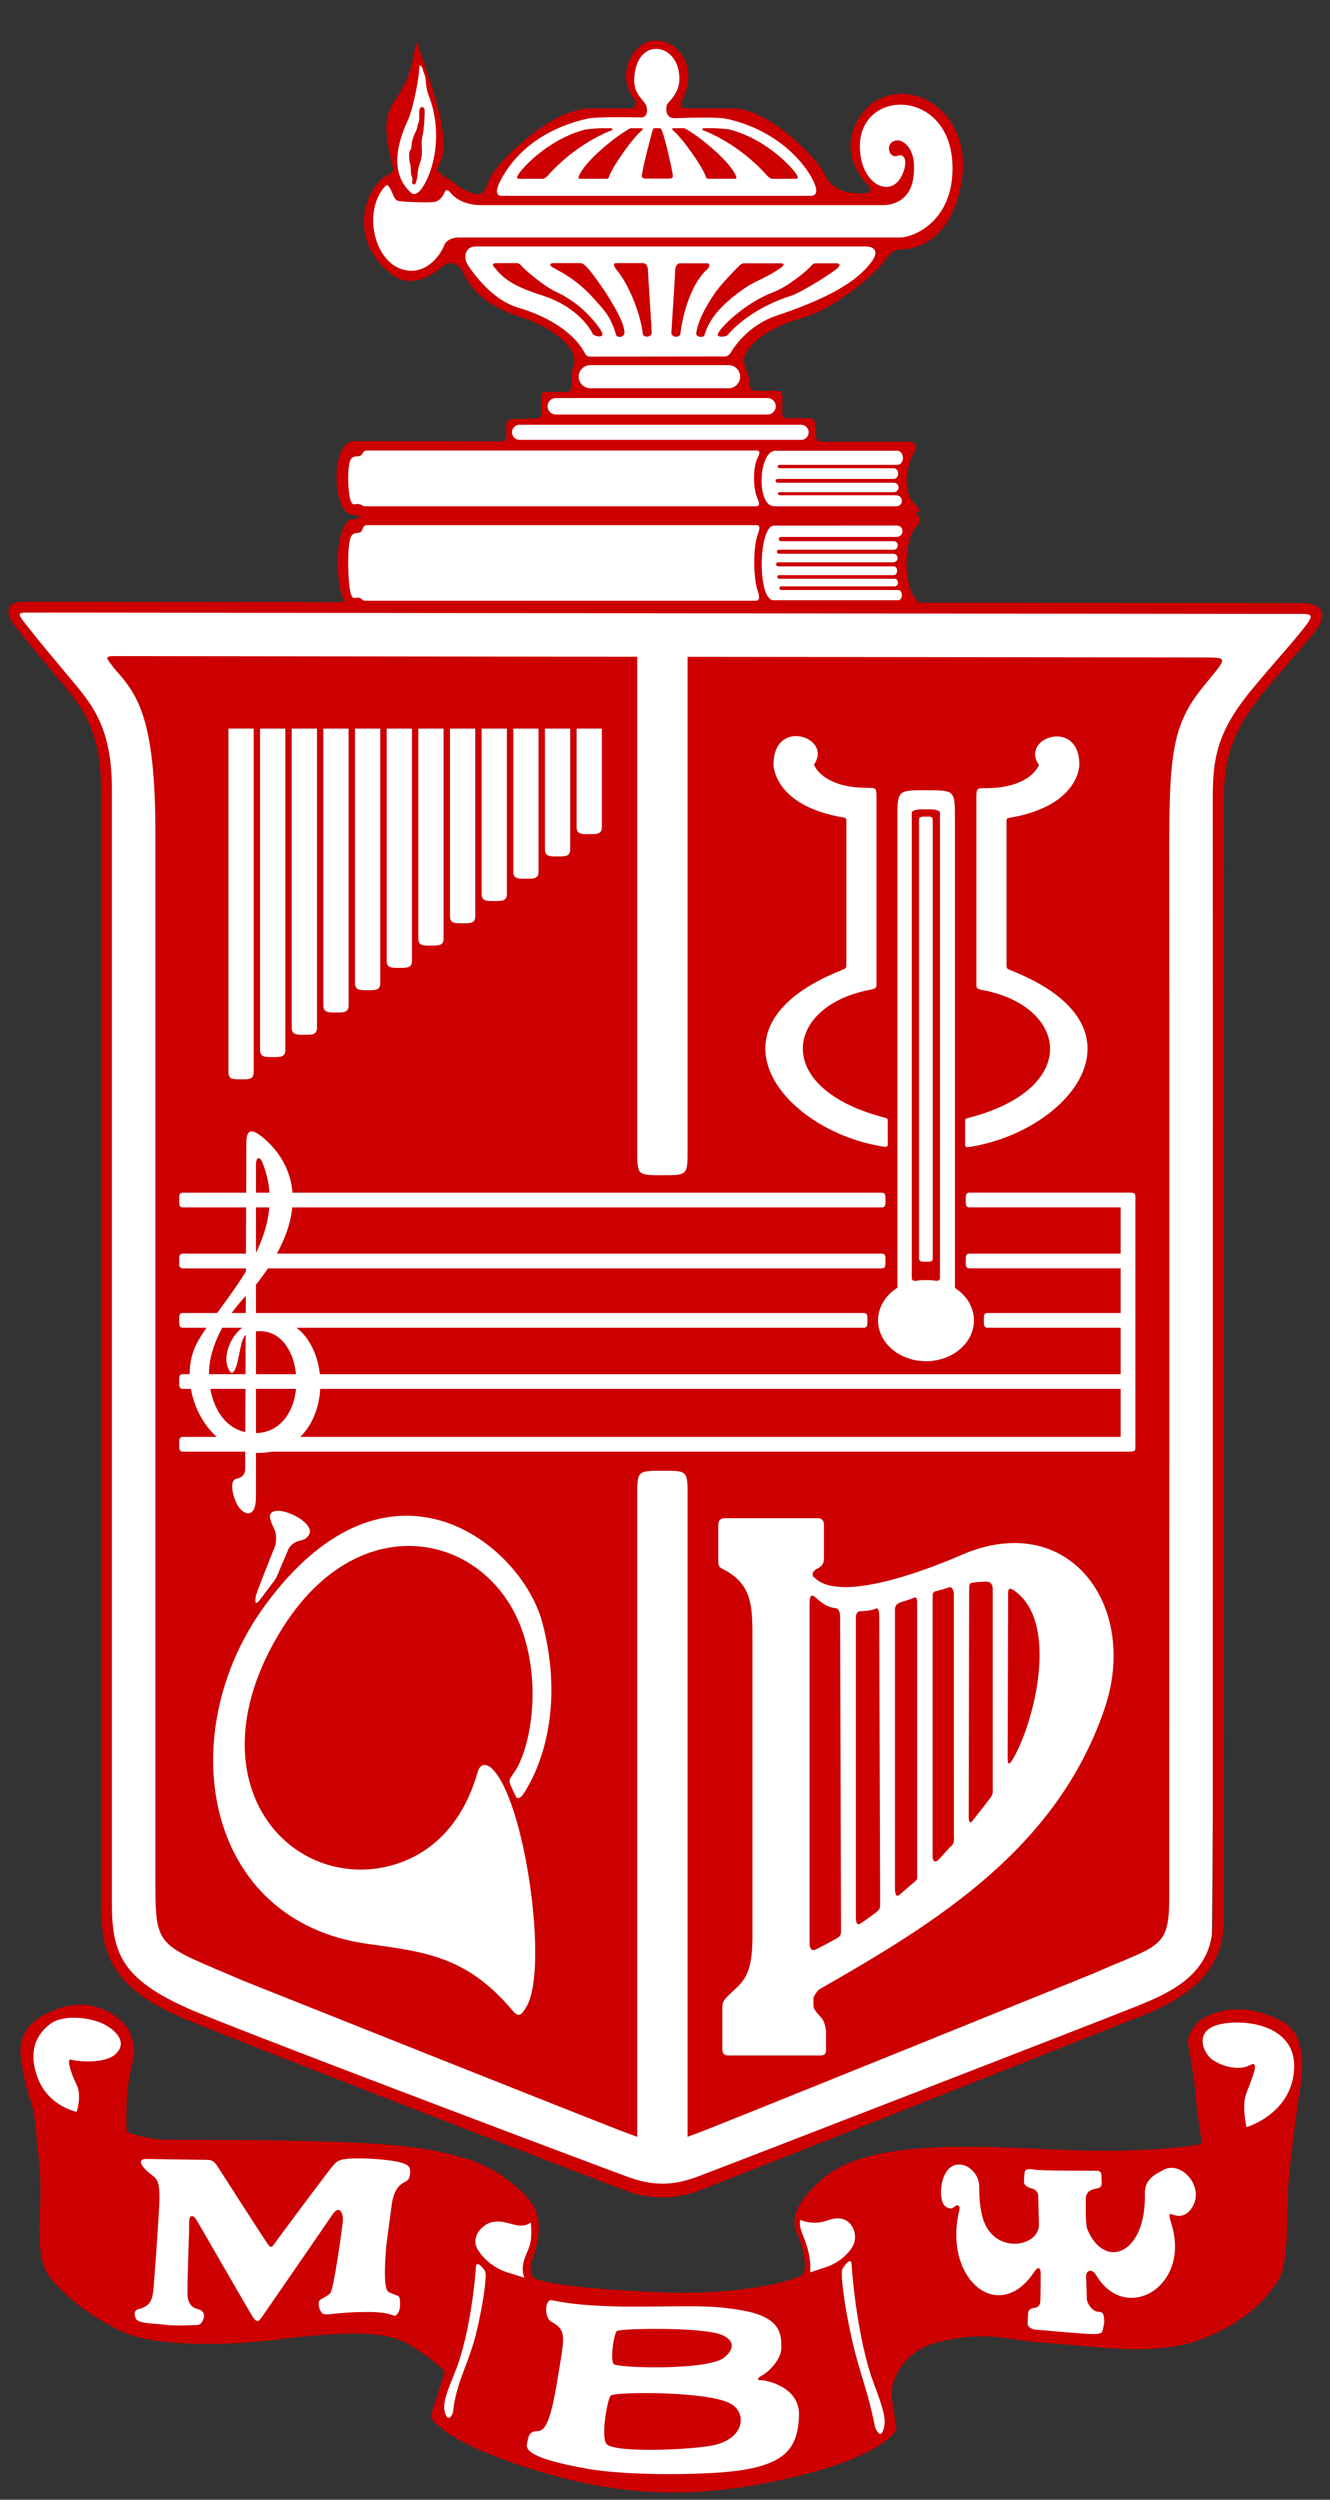 <?xml version="1.0" encoding="UTF-8"?> <!-- Generator: Adobe Illustrator 16.0.4, SVG Export Plug-In . SVG Version: 6.00 Build 0) --> <svg xmlns="http://www.w3.org/2000/svg" xmlns:xlink="http://www.w3.org/1999/xlink" x="0px" y="0px" width="369.779px" height="694.82px" viewBox="0 0 369.779 694.82" xml:space="preserve"><rect x="0" y="0" width="369.779" height="694.82" fill="#333333" stroke="none"/> <g id="Red_1_" display="none"> <rect x="-49.169" y="-25" display="inline" fill="#ABABAB" width="448" height="742"></rect> </g> <g id="Banner"> <path id="Red" fill="#CC0000" d="M35.331,592.629c0,0-0.375-0.812-0.125-7.875s2-13,2-13s0.688-6.188-3.188-9.75 s-10.438-7.125-20.188-2.75s-8.125,11.25-7.938,13.312s1.5,8.25,2.375,10.625s1.438,4.562,1.875,10.438s1.375,9.812,1.062,18.688 s-0.812,16.625,3,21.125s10.312,10.25,19.688,14.625s29.438,3.938,43.125,2.25s29.062-3.125,36.188,1.062s10.5,7.875,10.5,7.875 l-4.021,12.438c0,0,2.156,6.072,25.438,13.75c23.312,7.688,44.125,9.791,70.438,4.229c31.036-6.562,33.688-14.438,33.688-14.438 l-1.479-9.938c0,0,0.5-11.541,14.062-14.541s17.062-0.25,29.312,0.5s29.625,3.938,42.562-0.938s18.75-11.75,21.75-16.625 s2.188-18.438,2.688-25.75s2.375-21.312,3.438-28.188s0.75-15.062-5.5-18.125s-12.938-4.562-20.438-1.25 c-4.558,2.013-5.438,6.938-5.438,6.938s2.125,12.188,2.188,14.75s1.812,13.875,1.812,13.875s-13.062,2.688-38.625,1.625 s-54.22-3.058-67,8.125c-11,9.625-7.25,14.188-6.25,16.812s2.312,8.75,0.75,9.812s-14.625,5.812-39.938,4.812 s-34.125-3.188-34.875-4.125s-1.125-2.875-0.125-5.312s3.125-10.062,0-14.812s-10.625-10.688-19.125-13.062 s-15.688-3.875-38.188-4.562s-43.312-0.312-47-0.625S35.331,592.629,35.331,592.629z"></path> <path id="Original_Psi" fill="#FFFFFF" d="M153.335,639.354c0.894,0.097,6.454,1.688,21.349,1.786 c14.895,0.096,22.59-0.774,32.718,1.252c10.129,2.026,9.83,7.089,9.83,10.272s-3.623,6.707-5.312,7.574 c-1.688,0.868-1.29,1.446-0.396,1.35c0.895-0.096,11.021,1.55,10.624,10.031c-0.447,9.549-4.093,14.718-24.277,15.771 c-13.852,0.724-27.356,0.095-34.406-1.158c-11.258-1.998-17.377-4.099-16.979-6.702c0.47-3.081,0.946-3.669,2.88-3.763 c1.986-0.096,3.575-1.831,5.561-13.986c1.985-12.154,2.88-13.986-1.688-16.495C151.327,644.238,151.405,639.143,153.335,639.354z M200.929,655.576c0.73-0.447,5.161-3.859,0.217-6.383c-4.946-2.525-28.806-2.007-29.644-1.272 c-0.839,0.732-1.928,8.144-0.839,9.203C171.754,658.183,195.479,658.916,200.929,655.576z M199.358,679.433 c7.598-2.169,8.125-8.458,4.163-11.096c-5.699-3.795-32.774-3.569-33.74-2.468s-2.823,11.837-1.069,13.539 C171.296,681.921,194.07,680.944,199.358,679.433z M10.565,577.75c-3-7.75-0.25-12.5,3.5-15.25s11.75-1.75,15.5,0.5s5.5,5.25,2.5,8 s-10.75,2-12.25,1.5s0,4,1.5,7s0,7.5,0,7.5S13.565,585.5,10.565,577.75z M359.815,574.5c0.227-11.771-14-13.5-21-11.75 s-4.25,8-1.75,9.75s7.25,3.25,10.5,1.5s-0.25,5.25-1.25,8.5s0.25,8.75,0.25,8.75S359.565,587.5,359.815,574.5z M145.815,633.125 c0,0-0.75-1.375-0.375-3.75c0.373-2.365,1.828-4.22,2.125-6.625c0.375-3.041-0.041-5.041-0.041-5.041s-0.709,0.916-2.834,0.916 s-4.75-1.625-7.75-1s-6.172,4.214-4.125,7.625c2.25,3.75,6.088,5.739,8.25,6.375C143.19,632.25,145.815,633.125,145.815,633.125z M229.397,630.25c2.078-0.636,5.251-2.25,7.376-5.375c2.215-3.257,0.259-7.5-2.625-8.125c-2.885-0.625-4.25,0.997-7.25,1.062 c-2.875,0.062-4.375-0.812-4.375-0.812s-0.438,1.125,0.312,3.25c0.539,1.527,1.744,3.977,2.229,7.167 c0.36,2.375,0.208,4.208,0.208,4.208S227.354,630.875,229.397,630.25z M132.315,648.834c2.177-8.83,3.125-16.666,2.542-17.583 s-2.458-3.168-2.542-1.084s-1.5,18.5-5.75,29c-2.125,5.25-3.416,8.508-3,10.751c0.417,2.25,1.208,2.5,1.792,1.75 c1.167-1.5,0.045-1.222,1.917-7.834C128.523,659.418,130.856,654.751,132.315,648.834z M241.67,667.563 c1.935,7.424,1.233,6.85,2.422,8.528c0.595,0.84,1.39,0.554,1.792-1.98c0.402-2.525-0.922-6.181-3.104-12.07 c-4.361-11.782-5.912-30.236-6.012-32.58c-0.099-2.344-1.972,0.201-2.555,1.235c-0.58,1.036,0.434,9.843,2.693,19.761 C238.421,657.101,240.376,662.604,241.67,667.563z M108.892,612.904c0.5-3.789,1.982-5.589,3.349-6.22 c1.657-0.765,1.775-1.741,1.788-3.035c0.013-1.3-0.399-1.953-2.684-2.58c-3.22-0.885-10.826-1.347-14.445-1.052 c-3.228,0.265-3.526,1.076-4.649,2.359c-1.124,1.285-15.093,20.019-16.032,21.397c-0.939,1.378-1.301,0.635-2.032-0.392 c-0.729-1.023-12.895-19.934-13.714-21.237c-0.82-1.303-1.556-1.774-2.666-1.785s-14.614-0.236-17.205-0.262 c-2.591-0.026-1.237,2.118,0.782,3.804c2.019,1.686,2.921,1.498,2.953,6.975c0.013,2.268-1.003,17.198-1.423,22.281 c-0.42,5.084-0.187,7.639-4.434,8.686c-1.085,0.268-1.353,1.344-0.674,2.676c0.711,1.396,5.076,1.253,8.032,1.651 c2.957,0.4,7.586,0.075,8.788,0.087c1.202,0.012,1.58-0.723,1.961-1.83c0.38-1.105-0.062-2.021-0.983-2.398 c-0.921-0.379-2.821-0.361-3.4-3.38c-0.337-1.754,0.456-18.068,0.39-20.752c-0.065-2.685,1.224-2.117,1.953-0.999 c0.729,1.117,14.915,25.959,15.918,27.357c1.004,1.397,1.564,0.941,2.315-0.162c0.75-1.104,17.645-25.545,19.617-28.485 c1.972-2.942,2.965-0.433,2.948,1.231c-0.017,1.665-2.591,19.67-3.525,20.587c-0.935,0.917-2.141,1.273-2.887,1.914 c-0.747,0.642-0.128,3.607,1.164,3.897c1.292,0.29,3.405-0.506,11.27-0.611c7.864-0.107,7.968,1.483,8.713,0.936 c0.746-0.546,1.032-1.469,1.135-2.486c0.104-1.017-0.004-2.458-0.342-2.777c-0.338-0.321-1.936-0.668-2.947-1.326 c-1.011-0.657-1.164-5.125-0.534-12.705C107.392,624.268,108.392,616.692,108.892,612.904z M287.828,647.536 c0.819,0,13.06,1.23,16.067,1.23c3.009,0,2.53-0.685,2.872-1.983s0.272-1.847,0.137-2.804c-0.137-0.957-0.342-1.366-1.71-1.436 c-1.367-0.068-3.03-2.207-3.03-3.711s-0.205-5.401-0.205-6.358s1.386-2.441,2.917,0.088c8.157,13.479,26.383,3.022,20.752-14.621 c-1.094-3.434,0-2.494,0.705-2.274c2.287,0.714,3.922-0.21,5.087-2.054c3.664-5.812-3.051-13.16-7.905-10.491 c-2.268,1.247-5.317,2.569-5.213,6.604c0.438,16.865-11.195,21.391-15.971,9.941c-0.656-1.573-0.418-8.027-0.418-8.779 s0.478-1.505,0.957-1.847s1.504-0.685,2.051-0.752c0.548-0.067,1.368-0.274,1.368-1.367c0-1.094-0.068-1.982-0.068-2.529 c0-0.548-0.547-1.026-1.3-1.026c-0.752,0-15.726,0.002-17.093-0.272s-2.803-0.342-2.939,0.684 c-0.138,1.025-0.206,2.188-0.206,2.871s1.392,1.513,2.12,1.641c0.935,0.164,1.846,0.889,1.846,2.051 c0,1.163,0.205,6.907,0.205,8.069c0,6.035-12.027,8.368-15.42-1.273c-0.927-2.633-1.181-6.223-1.181-9.367 s-2.435-5.537-4.572-6.017c-6.29-1.409-7.226,9.71-4.866,11.487c1.179,0.889,1.989,0.683,2.654,0.067 c0.664-0.615,1.594-0.366,1.253,1.026c-4.645,19.008,10.925,32.178,20.881,17.066c1.001-1.516,1.66-1.093,1.729,0.274 c0.068,1.368-0.068,6.084-0.068,7.657s-0.779,2.088-1.846,2.169c-0.92,0.07-1.572,0.82-1.572,1.3c0,0.479-0.138,2.412-0.138,3.164 C285.708,646.717,287.007,647.536,287.828,647.536z"></path> <path id="Proposed_Psi" display="none" fill="#FFFFFF" d="M153.335,639.354c0.894,0.097,6.454,1.688,21.349,1.786 c14.895,0.096,22.59-0.774,32.718,1.252c10.129,2.026,9.83,7.089,9.83,10.272s-3.623,6.707-5.312,7.574 c-1.688,0.868-1.29,1.446-0.396,1.35c0.895-0.096,11.021,1.55,10.624,10.031c-0.447,9.549-4.093,14.718-24.277,15.771 c-13.852,0.724-27.356,0.095-34.406-1.158c-11.258-1.998-17.377-4.099-16.979-6.702c0.47-3.081,0.946-3.669,2.88-3.763 c1.986-0.096,3.575-1.831,5.561-13.986c1.985-12.154,2.88-13.986-1.688-16.495C151.327,644.238,151.405,639.143,153.335,639.354z M200.929,655.576c0.73-0.447,5.161-3.859,0.217-6.383c-4.946-2.525-28.806-2.007-29.644-1.272 c-0.839,0.732-1.928,8.144-0.839,9.203C171.754,658.183,195.479,658.916,200.929,655.576z M199.358,679.433 c7.598-2.169,8.125-8.458,4.163-11.096c-5.699-3.795-32.774-3.569-33.74-2.468s-2.823,11.837-1.069,13.539 C171.296,681.921,194.07,680.944,199.358,679.433z M10.565,577.75c-3-7.75-0.25-12.5,3.5-15.25s11.75-1.75,15.5,0.5s5.5,5.25,2.5,8 s-10.75,2-12.25,1.5s0,4,1.5,7s0,7.5,0,7.5S13.565,585.5,10.565,577.75z M359.815,574.5c0.227-11.771-14-13.5-21-11.75 s-4.25,8-1.75,9.75s7.25,3.25,10.5,1.5s-0.25,5.25-1.25,8.5s0.25,8.75,0.25,8.75S359.565,587.5,359.815,574.5z M145.815,633.125 c0,0-0.75-1.375-0.375-3.75c0.373-2.365,1.828-4.22,2.125-6.625c0.375-3.041-0.041-5.041-0.041-5.041s-0.709,0.916-2.834,0.916 s-4.75-1.625-7.75-1s-6.172,4.214-4.125,7.625c2.25,3.75,6.088,5.739,8.25,6.375C143.19,632.25,145.815,633.125,145.815,633.125z M229.397,630.25c2.078-0.636,5.251-2.25,7.376-5.375c2.215-3.257,0.259-7.5-2.625-8.125c-2.885-0.625-4.25,0.997-7.25,1.062 c-2.875,0.062-4.375-0.812-4.375-0.812s-0.438,1.125,0.312,3.25c0.539,1.527,1.744,3.977,2.229,7.167 c0.36,2.375,0.208,4.208,0.208,4.208S227.354,630.875,229.397,630.25z M132.315,648.834c2.177-8.83,3.125-16.666,2.542-17.583 s-2.458-3.168-2.542-1.084s-1.5,18.5-5.75,29c-2.125,5.25-3.416,8.508-3,10.751c0.417,2.25,1.208,2.5,1.792,1.75 c1.167-1.5,0.045-1.222,1.917-7.834C128.523,659.418,130.856,654.751,132.315,648.834z M241.67,667.563 c1.935,7.424,1.233,6.85,2.422,8.528c0.595,0.84,1.39,0.554,1.792-1.98c0.402-2.525-0.922-6.181-3.104-12.07 c-4.361-11.782-5.912-30.236-6.012-32.58c-0.099-2.344-1.972,0.201-2.555,1.235c-0.58,1.036,0.434,9.843,2.693,19.761 C238.421,657.101,240.376,662.604,241.67,667.563z M108.892,612.904c0.5-3.789,1.982-5.589,3.349-6.22 c1.657-0.765,1.775-1.741,1.788-3.035c0.013-1.3-0.399-1.953-2.684-2.58c-3.22-0.885-10.826-1.347-14.445-1.052 c-3.228,0.265-3.526,1.076-4.649,2.359c-1.124,1.285-15.093,20.019-16.032,21.397c-0.939,1.378-1.301,0.635-2.032-0.392 c-0.729-1.023-12.895-19.934-13.714-21.237c-0.82-1.303-1.556-1.774-2.666-1.785s-14.614-0.236-17.205-0.262 c-2.591-0.026-1.237,2.118,0.782,3.804c2.019,1.686,2.921,1.498,2.953,6.975c0.013,2.268-1.003,17.198-1.423,22.281 c-0.42,5.084-0.187,7.639-4.434,8.686c-1.085,0.268-1.353,1.344-0.674,2.676c0.711,1.396,5.076,1.253,8.032,1.651 c2.957,0.4,7.586,0.075,8.788,0.087c1.202,0.012,1.58-0.723,1.961-1.83c0.38-1.105-0.062-2.021-0.983-2.398 c-0.921-0.379-2.821-0.361-3.4-3.38c-0.337-1.754,0.456-18.068,0.39-20.752c-0.065-2.685,1.224-2.117,1.953-0.999 c0.729,1.117,14.915,25.959,15.918,27.357c1.004,1.397,1.564,0.941,2.315-0.162c0.75-1.104,17.645-25.545,19.617-28.485 c1.972-2.942,2.965-0.433,2.948,1.231c-0.017,1.665-2.662,19.811-3.596,20.728c-0.935,0.917-2.141,1.273-2.887,1.914 c-0.747,0.642-0.128,3.607,1.164,3.897c1.292,0.29,3.322-0.484,11.187-0.59c7.864-0.107,7.968,1.483,8.713,0.936 c0.746-0.546,1.032-1.469,1.135-2.486c0.104-1.017-0.004-2.458-0.342-2.777c-0.338-0.321-1.936-0.668-2.947-1.326 c-1.011-0.657-1.011-5.287-0.38-12.867C107.392,624.268,108.392,616.692,108.892,612.904z M283.75,605.51 c0.112,1.444,0.475,1.265,4.061,2.633c3.586,1.37,3.578,3.446,3.57,5.341c-0.01,1.894-0.392,6.027-0.519,7.922 c-0.131,1.896-1.331,3.154-2.888,3.056c-1.557-0.098-2.994-0.103-2.846-6.599c0.147-6.497-3.953-8.558-14.947-13.392 c-9.322-4.102-7.654-1.928-7.662-0.216c-0.008,1.716-0.027,6.409-0.037,8.753c-0.012,2.346,2.384,1.816,6.092,3.366 c3.707,1.551,4.654,2.622,4.646,4.876c-0.01,2.255-1.07,11.417,8.134,11.666c8.035,0.218,8.129,0.084,7.945,2.895 c-0.112,1.713-1.008,2.099-3.768,3.078c-2.758,0.981-8.25,0.482-8.969,0.479c-0.717-0.003-1.395,0.878-1.396,1.419 c-0.003,0.54-0.456,2.522-0.458,3.063c-0.005,0.909,0.37,2.031,2.017,2.039c0.489,0.001,10.595-0.251,20.375,1.17 c9.596,1.396,17.869,0.55,18.515,0.554c1.317,0.005,2.097-0.938,2.1-1.48c0.003-0.541,0.415-2.479,0.419-3.38 c0.005-0.903-0.648-1.832-2.086-1.838c-1.437-0.007-6.584-0.752-8.973-2.024s-2.557-2.288-2.498-3.98 c0.037-1.107,0.484-1.261,6.71-1.146c6.227,0.118,11.275-4.102,12.973-9.327c1.697-5.227,6.885-5.717,8.084-6.341 c1.202-0.628,1.803-1.528,1.807-2.43s0.627-6.403,0.884-10.824c0.258-4.42-0.943-2.803-8.743,0.505 c-7.797,3.305-12.422,10.804-13.149,14.44c-0.643,3.212-2.535,4.861-5.049,4.85c-2.516-0.01-2.269-1.634-2.501-3.258 c-0.233-1.625,0.022-4.407,0.157-7.383c0.128-2.976,2.061-5.965,4.456-6.765c2.407-0.805,2.034,0.354,2.052-4.053 c0.008-1.716,0.131-1.607-1.547-1.614c-1.676-0.007-23.109-0.37-25.383-0.381C283.05,601.175,283.635,604.064,283.75,605.51z"></path> </g> <g id="Coverup" display="none"> <path id="Mantle_White_2_" display="inline" fill="#FFFFFF" d="M99.981,169.667c0,0-1.092,0.281-2.863,0.281 c-6.905,0-6.834-25.587-0.97-25.596c0.943-0.001,2.06-0.654,2.06-0.654s-0.858-0.539-2.06-0.566 c-6.75-0.156-6.33-22.09,0.333-22.036c1.333,0.011,40.774,0.058,41.774,0.058s0.493-2.34,0.493-3.34s0-0.741,0-1.407 s0.5-1.417,1.417-1.417s6.383-0.234,7.05-0.234s1.375-0.5,1.375-1.375s0-3.208,0-4.208s-0.233-1.729,1.162-1.729s4.563,0,5.729,0 s1.458-1.062,1.458-2.188s0-1.484,0.375-2.609s0.625-1.625,0-3.625c-1.031-3.302-6.885-6.94-14.25-9.242 c-9.567-2.99-14.667-7.94-16.734-12.764c-1.228-2.864-2.853-0.417-3.333,0c-4.933,4.275-12.933,3.895-17,0.167 c-10-9.167-7.469-22.559-1.667-27.833c1.375-1.25,3.333-1.208,2.833-3.333c-1.465-6.227-3.342-11.934,0.526-17.494 c4.238-6.093,4.847-9.91,5.75-14.875c0.359-1.976,1.43-10.346,4.724-0.464c1.536,4.607,9.021,23.902,6.5,30.833 c-1,2.75-1.875,2.667-0.5,3.667s2.708,1.333,3.833,2.333s2.75,2.5,4.5,2.5s1.191-1.62,2.067-3.244 c6.433-11.922,19.433-20.422,27.625-20.641c2.374-0.063,10.25,0,11.25,0s0.63-1.1-0.008-2.375c-4.411-8.815,2.859-16.5,8.773-16.5 c6.524,0,14.323,6.532,9.896,16.437c-0.64,1.43-0.63,2.438,0.87,2.438s12.527-0.229,14.766,0 c3.761,0.385,16.761,6.051,24.094,20.385c0.205,0.4,2.675,2.333,3.667,2.333c1.75,0,3.916,1.208,2.166-0.667 c-2.803-3.003-7.028-15.953,4.167-23.417c12.873-8.582,32.593,1.656,27.016,24.365c-3.5,14.25-12.327,20.281-17,20.281 c-1.875,0-3.625,0.859-5.125,2.609c-3.054,3.562-13.511,13.071-21.25,15.258c-9.31,2.631-13.953,5.447-15.75,8.367 c-1,1.625-1,2.625-0.625,3.875s1.25,1.234,1.25,2.109s0.125,2.987,1.5,2.987s4.875,0,6,0s1.688,0.375,1.688,1.688s0,3.575,0,4.575 s0.375,1.344,1.344,1.344s4.719,0,5.969,0s1.891,0.75,1.891,1.891s0.109,1.4,0.109,2.65s0.375,2,2,2s21.375,0,23.375,0 s3.125,0.5,2.125,2.125c-2.337,3.797-3.456,12.842-0.375,16.266c1.125,1.25,2.125,2,1.25,2.625s-0.625,0.375,0,1s1,1.625-0.375,3 c-3.619,3.62-3.516,16.092-0.625,19.625c1.125,1.375,1.875,2.75,1.875,3.75s-0.125-0.281-0.125-0.281L99.981,169.667z"></path> </g> <g id="Shield"> <polyline fill="#FFFFFF" points="3.717,170.038 367.473,170.038 339.865,204.599 336.882,546.342 320.158,557.23 184.889,610.752 50.583,560.834 30.851,544.99 28.55,202.516 "></polyline> <path id="Red_Field_1_" fill="#CC0000" d="M340.206,226.5c0.039,16.25,0,293.5,0,307.875s-11.75,21.5-21.375,25.375 s-119,47.125-125.125,49.375s-13.25,2.125-19.125,0s-100.5-38.625-122.125-47.5s-24.375-18.25-24.375-32.875s0-293.75,0-309.5 s-5-22.375-10.75-29.25s-9.125-10.875-12.875-15.625s-2.125-7.125,1.875-7.125c0,0,346.212,0.375,356.087,0.375 c1.614,0,9.13,0.752,2.596,8.682c-4.691,5.694-7.188,8.252-12.979,15.241C340.675,205.258,340.173,213,340.206,226.5z M348.136,191.548c5.79-6.988,8.287-9.546,12.979-15.241c5.171-6.276,4.189-5.659-2.596-5.659 c-9.875,0-348.978-0.375-348.978-0.375c-5.033,0-5.133-0.263-1.688,4.102c3.75,4.75,7.125,8.75,12.875,15.625 s10.375,13.5,10.375,29.25s0,294.875,0,309.5s2.75,21.984,24.375,30.859s113.227,43.359,119.102,45.484 c6.944,2.512,12.358,2.485,19.125,0c6.125-2.25,112.477-43.484,122.102-47.359s21.375-8.984,21.375-23.359s0.039-291.625,0-307.875 C337.15,213,336.777,205.258,348.136,191.548z M334.831,190.5l1.625-2c4.775-5.796,4.709-5.756-2.128-5.756 c-9.875,0-300.595-0.375-300.595-0.375c-5.033,0-4.848-0.263-1.402,4.102l1.035,1.154c5.296,6.333,9.834,13.623,9.834,43.721 c0,15.75,0,275.723,0,290.348c0,20.38,0.026,18.29,24.375,28.844c0,0,101.131,40.336,107.006,42.461 c10.356,3.746,8.593,3.869,19.125,0c6.125-2.25,110.006-44.336,110.006-44.336c18.686-8.239,21.375-6.803,21.375-21.344 c0-14.375,0.039-272.473,0-288.723C325.017,209.765,325.775,201.429,334.831,190.5z"></path> <path id="Horn_1_" fill="#FFFFFF" d="M136.664,491.5c9.295,8.451,15.984,56.062,9.667,66.333c-1.333,2.167-1.974,3.239-4,0.834 c-12.5-14.834-24.123-16.146-40-18.334c-46.05-6.346-54.353-58.744-28.833-93.833c34.497-47.434,71.597-17.32,77.333,4.667 c5.966,22.868-0.072,39.628-5.375,47.583c-0.667,1-1.623,1.41-2,0.667c-0.641-1.261-0.969-2.026-1.542-3.334 c-0.439-1.004-0.417-1.417,0.917-3.25c4.48-6.161,7.93-23.806,2.333-39.666c-9.489-26.891-44.883-35.065-66.5-0.834 c-23.653,37.454-3.962,67.334,21.667,67.334c3.813,0,24.859-0.589,32.5-27.167C133.387,490.564,134.831,489.833,136.664,491.5z M71.164,443.5c-0.257,1.129-0.358,2.963,0.833,1.5c1.146-1.406,2.989-3.984,3.916-5.166c0.948-1.209,1.374-2.35,1.833-3.5 c0.5-1.25,1.917-4.416,2.333-5.5s1.667-2.166,2.917-2.5s2.25-0.417,3-1.917c1.706-3.411-9.348-8.685-10.833-5.5 c-0.583,1.25,1.333,4.25,1.5,5.25s0.167,2.833-0.333,4S71.424,442.359,71.164,443.5z"></path> <path id="Harp_1_" fill="#FFFFFF" d="M266.997,432.333c-5.576,2.453-32.226,13.559-40.166,6.5 c-1.005-0.893-0.875-0.458-0.875-1.333s0.875-1.25,1.75-1.75s1.375-1.375,1.375-2.5s0-8.5,0-9.5s-0.625-1.75-1.5-1.75 s-25.25,0-26.25,0s-1.625,0.75-1.625,1.75s0,9,0,10.25s0.25,1.625,1.25,2.125c8.539,4.27,8.25,10.812,8.25,20.625 c0,1.75,0,79.25,0,81.625c0,11.125-2.75,12.5-6.542,16.125c-1.007,0.962-1.833,1.832-1.833,3.166s0,10.501,0,11.834 s0.5,1.833,1.833,1.833s24.166,0,25.333,0s1.666-0.334,1.666-1.667s0-4.166,0-4.833S229.33,562,228.497,561s-2.333-2.333-2.333-3.5 s0-1.5,0-2.167c0-0.125,0.836-1.93,1.833-2.5c32.226-18.419,65.807-38.904,79.084-77.833 C316.913,446.171,296.976,419.142,266.997,432.333z M232.706,538.75c-0.875,0.5-4.625,2.5-5.875,3.125s-1.75-0.5-1.75-1.75 s0-93.375,0-94.25c0-2.087,0.333-2.982,1.625-1.875c1.832,1.57,3.023,2.675,5.625,3c1,0.125,1.25,1.375,1.25,2.625 s0.25,86.125,0.25,87.125S233.581,538.25,232.706,538.75z M244.081,531.125c-0.5,0.5-4.125,3.125-5,3.625s-1.125-0.625-1.125-1.875 s0-82,0-83.125s0.375-1.875,1.125-1.875s3.5-0.25,4.375-0.75s1,1.25,1,2.125s0.25,78.5,0.25,79.75S244.581,530.625,244.081,531.125 z M254.456,522.917c-0.75,0.625-3.25,2.75-4.375,3.75s-1.25-0.875-1.25-1.875s0-76.542,0-77.417s0.375-1.5,1.25-1.875 s2.833-0.833,3.833-1.333s1.084,0.333,1.084,1.583s0,74.167,0,75.042S255.206,522.292,254.456,522.917z M264.581,513 c-0.875,0.75-2.625,2.916-3.625,3.916s-1.666,0.375-1.666-0.875s0-70.916,0-72.041s0.041-1.5,1.041-1.75s2.5-0.625,3.375-1 s1.484,0.625,1.484,1.875s0.016,65.833,0.016,66.833S265.456,512.25,264.581,513z M275.581,499.375c-0.667,1.042-3.875,5-5,6.5 s-1.25,0.125-1.25-1s0.125-62,0.125-63.125s0-1.75,1-1.875s3.125-0.25,4-0.25s1.542,0.875,1.542,1.875s0,54,0,55.25 S276.183,498.434,275.581,499.375z M281.331,489.375c-1.156,1.813-1.167,0.25-1.167-1.125s0.125-44.25,0.125-45.5 s0.523-1.441,1.542-0.75C295.126,451.031,287.024,480.447,281.331,489.375z"></path> <path id="Lyre" fill="#FFFFFF" d="M270.788,367.018c0,6.259-5.97,11.333-13.333,11.333s-13.333-5.074-13.333-11.333 c0-3.721,2.119-7.012,5.376-9.078V227.651c0-7.999,0.003-8,8-8c8.016,0,8,0.016,8,8v130.343 C268.706,360.063,270.788,363.33,270.788,367.018z M246.823,316.984c0-2,0-3.25,0-4.75s0.143-1.31-1.5-1.75 c-30.691-8.225-26.94-30.585-4.008-35.25c2.259-0.459,2.375-0.5,2.375-1.75c0-2.5,0-49.25,0-51.875s-0.125-2.625-2.625-2.625 c-12.357,0-14.842-6.371-14.75-6.5c5.332-7.499-11.25-13.156-11.25,0c0,1.375,1.097,11.683,19.5,14.75 c0.75,0.125,0.75,0.25,0.75,1.25s0,37.25,0,39s0.062,1.625-1.5,2.25c-39.106,15.643-16.622,43.817,10.508,48.75 C247.073,318.984,246.823,318.984,246.823,316.984z M281.34,269.828c-1.562-0.625-1.5-0.5-1.5-2.25s0-38,0-39s0-1.125,0.75-1.25 c18.403-3.067,19.5-13.375,19.5-14.75c0-13.156-16.582-7.499-11.25,0c0.092,0.129-2.393,6.5-14.75,6.5c-2.5,0-2.625,0-2.625,2.625 s0,49.375,0,51.875c0,1.25,0.116,1.291,2.375,1.75c22.933,4.665,26.684,27.025-4.008,35.25c-1.643,0.44-1.5,0.25-1.5,1.75 s0,2.75,0,4.75s-0.25,2,2.5,1.5C297.962,313.645,320.447,285.47,281.34,269.828z M261.339,225.961c0-1.104-2.737-0.992-3.842-0.992 l0,0c-1.104,0-4-0.112-4,0.992v129.205c0,1.104,1.144,0.879,1.984,0.735s3.269-0.106,4.031,0s1.826,0.369,1.826-0.735V225.961z M259.324,227.977c0-1.104-0.722-0.992-1.826-0.992l0,0c-1.104,0-1.984-0.112-1.984,0.992v121.727c0,1.104,0.88,0.992,1.984,0.992 l0,0c1.104,0,1.826,0.112,1.826-0.992V227.977z"></path> <path id="Pipes_of_Pan" fill="#FFFFFF" d="M70.53,298.055c0,2.075-1.573,1.953-3.514,1.953l0,0c-1.938,0-3.511,0.122-3.511-1.953 v-95.54h7.025V298.055z M79.329,202.516h-7.024v89.345c0,2.073,1.572,1.953,3.512,1.953l0,0c1.939,0,3.512,0.12,3.512-1.953 V202.516z M88.13,202.516h-7.026v83.147c0,2.074,1.574,1.953,3.513,1.953l0,0c1.94,0,3.513,0.121,3.513-1.953V202.516z M96.929,202.516h-7.024v76.953c0,2.073,1.573,1.952,3.513,1.952l0,0c1.938,0,3.512,0.122,3.512-1.952V202.516z M105.729,202.516 h-7.024v70.756c0,2.073,1.573,1.953,3.513,1.953l0,0c1.94,0,3.511,0.12,3.511-1.953V202.516z M114.529,202.516h-7.023v64.559 c0,2.075,1.572,1.953,3.512,1.953l0,0c1.938,0,3.512,0.122,3.512-1.953V202.516z M123.329,202.516h-7.023v58.362 c0,2.075,1.572,1.955,3.511,1.955l0,0c1.94,0,3.512,0.121,3.512-1.955V202.516z M132.129,202.516h-7.023v52.167 c0,2.075,1.571,1.953,3.512,1.953l0,0c1.939,0,3.511,0.122,3.511-1.953V202.516z M140.93,202.516h-7.025v45.972 c0,2.075,1.574,1.953,3.513,1.953l0,0c1.939,0,3.512,0.122,3.512-1.953V202.516z M149.731,202.516h-7.026v39.775 c0,2.073,1.573,1.953,3.513,1.953l0,0c1.94,0,3.513,0.12,3.513-1.953V202.516z M158.531,202.516h-7.025v33.579 c0,2.075,1.571,1.955,3.515,1.955l0,0c1.938,0,3.511,0.12,3.511-1.955V202.516z M167.331,202.516h-7.022v27.383 c0,2.075,1.568,1.953,3.509,1.953l0,0c1.939,0,3.514,0.122,3.514-1.953V202.516z"></path> <path id="Staff" fill="#FFFFFF" d="M50.87,335.612h194.28c1.131,0,1.039-0.917,1.039-2.047s0.092-2.047-1.039-2.047H50.87 c-1.131,0-1.04,0.917-1.04,2.047S49.739,335.612,50.87,335.612z M50.87,352.55h194.28c1.131,0,1.039-0.917,1.039-2.048 s0.092-2.047-1.039-2.047H50.87c-1.131,0-1.04,0.916-1.04,2.047S49.739,352.55,50.87,352.55z M50.87,369.05h189.254 c1.131,0,1.039-0.917,1.039-2.048s0.092-2.047-1.039-2.047H50.87c-1.131,0-1.04,0.916-1.04,2.047S49.739,369.05,50.87,369.05z M313.653,331.504c-0.006,0-0.01-0.002-0.017-0.002h-44.087c-1.131,0-1.039,0.916-1.039,2.047s-0.092,2.048,1.039,2.048h42.032 v12.854h-42.032c-1.131,0-1.039,0.916-1.039,2.047s-0.092,2.048,1.039,2.048h42.032v12.409h-36.993 c-1.131,0-1.039,0.916-1.039,2.047s-0.092,2.048,1.039,2.048h36.993v12.905H50.87c-1.131,0-1.04,0.916-1.04,2.047 s-0.091,2.048,1.04,2.048h260.711v13.343H50.87c-1.131,0-1.04,0.916-1.04,2.047s-0.091,2.048,1.04,2.048h261.944 c0.25,0.01,0.525,0.005,0.816,0.005c1.131,0,2.047,0.092,2.047-1.039v-69.91C315.677,331.42,314.773,331.502,313.653,331.504z"></path> <path id="Clef_1_" fill="#FFFFFF" d="M68.498,317.417c0-4.68,2.919-2.532,3.833-1.833c2.833,2.167,19.351,15.235-0.833,41.093 c-2.309,2.958-10.167,9.5-12.833,20.333c-1.981,8.048,1.155,21.333,12.167,21.333c15.688,0,14.667-28.333,1.5-28.333 c-5,0-4.765,1.34-6.167,8c-0.667,3.167-1.833,5.333-3,1.5s2.161-12.988,11.667-12.992c18.678-0.008,20.181,36.992-2.667,37.325 c-15.499,0.226-23.167-18.834-17.667-30s27.333-29.666,18.333-51c-0.508-1.205-1.605-1.517-1.667,0.833c0,0,0,85.833,0,92.333 s-3.5,4.833-4.833,2.833s-3-7.333-0.5-7.833s2.333-2.667,2.333-2.667L68.498,317.417z"></path> <path id="Vertical_Line" fill="#FFFFFF" d="M191.172,319.661c0,6.976-0.021,7-7,7l0,0c-6.999,0-7,0.002-7-7V181.287h14V319.661z M177.172,596.496h14V415.805c0-7.003-0.001-7-7-7l0,0c-6.979,0-7,0.023-7,7V596.496z"></path> </g> <g id="Mantle"> <path id="Mantle_Red_2_" fill="#CC0000" d="M101.997,169.667c0,0-1.092,0.281-2.863,0.281c-6.905,0-6.834-25.587-0.97-25.596 c0.943-0.001,2.06-0.654,2.06-0.654s-0.858-0.539-2.06-0.566c-5.976-0.138-6.407-20.528,0.333-20.528 c1.333,0,39.767,0.058,40.767,0.058s1.5-0.325,1.5-1.324s0-2.756,0-3.423s0.5-1.417,1.417-1.417s6.383-0.234,7.05-0.234 s1.375-0.5,1.375-1.375s0-3.208,0-4.208s-0.233-1.729,1.162-1.729s4.563,0,5.729,0s1.458-1.062,1.458-2.188s0-3.5,0.375-4.625 s0.625-1.625,0-3.625c-1.031-3.302-6.885-7.948-14.25-10.25c-9.567-2.99-14.308-7.802-16.375-12.625 c-1.125-2.625-3.75-3.25-5.625-1.625c-4.933,4.275-10.045,5.543-14.375,2.125c-10.918-8.62-8.302-21.226-2.5-26.5 c1.375-1.25,3.5-1.25,3-3.375c-1.465-6.227-3.368-12.689,0.5-18.25c4.238-6.093,4.847-9.91,5.75-14.875 c0.25-1.375,0.375-1.625,0.875-0.125c1.536,4.607,9.021,23.944,6.5,30.875c-1,2.75-1.75,3.375-0.375,4.375s3.375,2.125,4.5,3.125 s4.375,2.625,6.125,2.625s2.604-3.637,3.5-5.25c1.875-3.375,16.125-18.625,27.625-18.625c2.375,0,10.25,0,11.25,0 s1.875-1.25,1-2.375c-5.716-7.349-0.164-16.5,5.75-16.5c7.101,0,11.941,8.253,7.375,16.625c-0.75,1.375-0.125,2.25,1.375,2.25 s10.5,0,12.75,0c10.25,0,23.875,14.25,25.625,18.375c1.742,4.107,5.784,5.25,10.125,5.25c1.75,0,3.625-0.375,1.875-2.25 c-10.16-10.886-1.833-20.819,1.625-23.125c11.143-7.428,29.068,3.605,23.875,24.75c-3.5,14.25-12.327,16.25-17,16.25 c-1.875,0-3.625,2.875-5.125,4.625c-3.054,3.562-13.511,12.063-21.25,14.25c-9.31,2.631-13.953,6.455-15.75,9.375 c-1,1.625-1,2.625-0.625,3.875s1.25,3.25,1.25,4.125s0.125,2.987,1.5,2.987s4.875,0,6,0s1.688,0.375,1.688,1.688s0,3.575,0,4.575 s0.375,1.344,1.344,1.344s4.719,0,5.969,0s1.891,0.75,1.891,1.891s0.109,1.4,0.109,2.65s0.375,2,2,2s21.375,0,23.375,0 s3.125,1.008,2.125,2.633c-2.337,3.797-3.456,10.827-0.375,14.25c1.125,1.25,2.125,2,1.25,2.625s-0.625,0.375,0,1s1,1.625-0.375,3 c-3.619,3.62-3.516,16.092-0.625,19.625c1.125,1.375,1.875,2.75,1.875,3.75s-0.125-0.281-0.125-0.281L101.997,169.667z"></path> <path id="Lamp_of_Learning_2_" fill="#FFFFFF" d="M108.456,52.389c0.625,1,1.125,3,2,3.375s8.625,0.625,10.25,0.375 s2.5-1.75,2.875-2.625c0.475-1.108,1.142-0.572,1.5-0.125c1.342,1.678,3.956,3.629,8.746,3.629c2.625,0,109,0,111.625,0 c4.387,0,7.629-2.629,8.379-7.004c1.545-9.012-3.011-11-4.125-11c-3.913,0-2.875,5.375,0,4.25c1.17-0.458,2,0.5,2,1.875 s-0.625,3.75-2.125,5.375c-3.561,3.857-10.5-0.239-10.5-9.875c0-16.357,25.75-16.207,25.75,6.125 c0,14.875-10.875,19.25-14.625,19.25s-121,0-122.75,0s-3.442,0.786-4,2.25c-1.051,2.758-4.418,7-9,7 c-9.752,0-13.841-15.157-8-22.75C107.706,50.889,107.831,51.389,108.456,52.389z M225.373,54.431c-2.334,0-84.167,0-85.833,0 c-2.264,0-1.259-2.583-0.334-4.354c3.387-6.486,10.512-13.931,23.938-17.062c2.944-0.687,13.688-0.375,15.188-0.375 s1.867-1.822,1.326-3.292c-0.514-1.396-3.326-3.146-3.326-6.771c0-12.75,12.688-11.062,12.562-0.542 c-0.05,4.209-3.34,6.384-3.528,7.229c-0.34,1.526-0.063,3.583,2.167,3.583c1.333,0,11.578-0.511,14.841,0.25 c14.646,3.417,21.708,12.979,23.667,17C226.766,51.588,227.929,54.431,225.373,54.431z M170.023,36.249 c0.474-0.157,0.238-0.601-0.095-0.601s-2.625,0-2.917,0s-3.496,0.139-4.583,0.438c-10.688,2.938-17.942,11.359-18.567,12.854 c-0.209,0.5-0.083,0.75,0.292,0.75s6.348,0.021,6.765,0.021s1.071-0.542,1.386-0.896C160.124,39.994,169.231,36.512,170.023,36.249 z M178.46,36.249c0.387-0.316,0.238-0.601-0.095-0.601s-2.625,0-2.917,0s-0.625,0.25-0.916,0.417 c-3.85,2.203-11.883,8.767-13.6,12.875c-0.209,0.5-0.083,0.75,0.292,0.75s7.099,0,7.516,0s0.542-0.432,0.708-0.875 C170.489,46.039,175.886,38.352,178.46,36.249z M187.073,48.889c-0.211-2.106-2.214-10.538-3-12.5 c-0.156-0.389-0.312-0.75-0.625-0.75s-1.188,0-1.5,0s-0.386,0.264-0.562,0.812c-0.188,0.583-2.597,9.529-2.938,12.375 c-0.083,0.688,0.625,0.812,1.062,0.812s5.938,0,6.5,0S187.135,49.514,187.073,48.889z M204.638,48.93 c-1.717-4.108-9.75-10.672-13.6-12.875c-0.291-0.167-0.624-0.417-0.916-0.417s-2.584,0-2.917,0s-0.481,0.285-0.095,0.601 c2.574,2.103,7.972,9.79,9.012,12.566c0.166,0.443,0.291,0.875,0.708,0.875s7.141,0,7.516,0S204.847,49.43,204.638,48.93z M221.71,48.93c-0.625-1.495-7.88-9.917-18.567-12.854c-1.087-0.299-4.291-0.438-4.583-0.438s-2.584,0-2.917,0 s-0.568,0.443-0.095,0.601c0.792,0.263,9.899,3.745,17.72,12.566c0.314,0.354,0.969,0.896,1.386,0.896s6.39-0.021,6.765-0.021 S221.919,49.43,221.71,48.93z M114.357,53.64c0.326,0.286,0.856,0.408,1.467,0.123c2.665-1.245,8.56-13.817,3.342-27.308 c-0.794-2.055-0.711-3.739-0.896-4.85c-0.163-0.978-0.611-1.508-0.734-2.364c-0.089-0.622-0.911-1.438-0.938-0.855 c-0.245,5.38-2.279,13.076-3.057,14.713C109.69,41.207,108.924,48.883,114.357,53.64z M116.558,31.101 c0.041-1.834,1.467-1.63,1.508-0.408c0.05,1.518-0.224,5.368-0.489,6.562c-0.3,1.35-0.382,2.135-0.326,3.098 c0.114,1.948,0.156,3.194-0.53,5.054c-0.286,0.774-0.611,2.201-0.611,2.975s-0.367,2.201-0.611,2.649s-0.897,0.204-0.897-0.245 s0.163-1.141,0-1.467s-0.367-0.855-0.367-1.508s-0.041-1.916-0.245-2.405s-0.366-2.853-0.122-3.301s0.489-0.57,0.53-1.386 c0.109-2.2,0.735-3.017,1.386-4.606c0.367-0.896,0.244-1.427,0.57-2.038S116.542,31.835,116.558,31.101z M242.456,72.576 c-4.785,6.699-14.789,11.182-26.625,15.188c-8.125,2.75-12.062,9.25-12.5,10s-0.938,1.312-1.938,1.312s-35.125,0.062-36.75,0.062 s-1.625-0.25-2.188-1.25c-0.556-0.988-4.319-8.203-18.562-12.438c-6.938-2.062-12.188-9.312-13.75-11.688s-0.625-5.25,2-5.25h108.5 C243.706,68.514,244.018,70.389,242.456,72.576z M167.505,92.764c-0.084-0.833-4.854-8-12.854-11.625 c-3.364-1.524-8.561-6.009-9.312-6.875c-0.35-0.403-0.917-1.125-1.583-1.125h-5.674c-0.75,0-1.5,0.167-0.667,1.167 c2.734,3.28,5.058,5.138,13.5,7.875c9.91,3.213,13.396,9.558,13.869,10.61c0.002,0.035,0.014,0.078,0.048,0.14 c0.03,0.055,0.013-0.006-0.048-0.14C164.807,93.26,167.647,94.172,167.505,92.764z M173.588,92.639 c0.17-1.698-1.171-5.065-5.188-11.312c-1.125-1.75-3.938-5.75-5.25-7.062c-0.906-0.907-1.188-1.125-1.938-1.125h-7.445 c-0.75,0-1.312,0.562,0.125,1.312c4.868,2.54,8,5,11,8.312c3.602,3.977,4.91,5.345,6.438,10.438 C171.518,93.826,173.463,93.889,173.588,92.639z M181.213,92.389c-0.04-0.874-1.062-16.25-1.062-17.312s-0.562-1.938-1.312-1.938 h-7.633c-0.812,0-0.57,0.932,0.188,1.812c2.965,3.444,6.553,11.406,7.312,17.75C178.866,94.041,181.276,93.764,181.213,92.389z M189.17,92.75c1.054-8.562,4.437-15.328,7.312-17.75c0.89-0.749,1-1.812,0.188-1.812h-7.633c-0.75,0-1.312,0.875-1.312,1.938 s-1.022,16.438-1.062,17.312C186.6,93.812,189.009,94.059,189.17,92.75z M195.831,93.25c1.35-4.598,4.482-8.217,9.938-12.236 c4.521-3.331,6.375-3.188,11.238-6.514c1.338-0.915,0.875-1.312,0.125-1.312H207.01c-0.75,0-1.031,0.218-1.938,1.125 c-1.312,1.312-4.938,5.139-6.25,7.062c-4.186,6.135-5.053,9.618-5.25,11.312C193.448,93.764,195.643,93.889,195.831,93.25z M232.381,73.188h-5.674c-0.666,0-1.233,0.722-1.584,1.125c-0.985,1.136-6.238,5.451-10.051,6.875 c-8.214,3.068-15.393,10.376-15.541,11.847c-0.084,0.833,2.271,0.576,2.674,0.167c0.848-0.863,5.893-7.148,17.688-10.972 c3.084-1,12.322-6.875,13.156-7.875C233.882,73.354,233.131,73.188,232.381,73.188z M205.786,104.706 c0-1.776-1.439-3.215-3.215-3.215h-38.459c-1.775,0-3.215,1.439-3.215,3.215l0,0c0,1.776,1.439,3.215,3.215,3.215h38.459 C204.346,107.921,205.786,106.482,205.786,104.706L205.786,104.706z M215.678,112.93c0-1.264-1.024-2.288-2.288-2.288h-58.861 c-1.264,0-2.288,1.024-2.288,2.288l0,0c0,1.263,1.024,2.288,2.288,2.288h58.861C214.654,115.217,215.678,114.193,215.678,112.93 L215.678,112.93z M224.829,120.164c0-1.161-0.941-2.102-2.102-2.102H144.45c-1.161,0-2.102,0.941-2.102,2.102l0,0 c0,1.161,0.941,2.102,2.102,2.102h78.277C223.887,122.266,224.829,121.325,224.829,120.164L224.829,120.164z"></path> <path id="Books_of_Knowledge_2_" fill="#FFFFFF" d="M215.588,125.283c1.681,0,32.739,0,33.797,0c2.147,0,2.272,3.921,0,3.921 c-1.183,0-31.683,0-32.555,0s-0.809,0.934,0,0.934s30.563,0,31.56,0c1.736,0,1.798,2.987,0,2.987c-1.058,0-31.063,0-32.06,0 s-0.872,1.058,0,1.058s30.938,0,32.121,0c1.878,0,1.754,2.614,0,2.614c-1.059,0-30.5,0-31.496,0s-0.871,0.872,0,0.872 s30.625,0,32.181,0c2.086,0,2.211,3.05,0,3.05c-1.681,0-31.619,0-33.859,0C210.144,140.719,210.899,125.283,215.588,125.283z M102.043,125.222c-1.043,0-1.168,0.746-1.417,1.119s-0.996,0.498-1.494,0.498s-1.245,0.187-1.619,0.871 c-1.12,2.053-0.77,9.766,0.062,11.64c0.249,0.561,0.498,0.871,1.058,0.809s1.245-0.125,1.743,0.125s0.532,0.436,1.044,0.436 s107.676,0,108.812,0s0.854-1.043,0.438-1.992c-1.549-3.517-1.181-9.252,0-11.577c0.504-0.992,0.855-1.93-0.375-1.93 C210.295,125.22,103.087,125.222,102.043,125.222z M102.043,145.972c-1.043,0-1.168,1.01-1.417,1.516 c-0.249,0.506-0.996,0.675-1.494,0.675s-1.245,0.253-1.619,1.181c-1.12,2.782-0.77,13.231,0.062,15.77 c0.249,0.759,0.498,1.18,1.058,1.096s1.245-0.169,1.743,0.168s0.532,0.59,1.044,0.59s107.676,0,108.812,0s0.874-1.467,0.438-2.698 c-1.201-3.384-1.364-11.919,0-15.686c0.489-1.352,0.855-2.614-0.375-2.614C210.295,145.97,103.087,145.972,102.043,145.972z M215.206,146.094c-4.354,0-4.72,20.75-0.125,20.75c0.875,0,33.705,0,34.643,0c1.361,0,1.361-2.851,0-2.851 c-0.938,0-31.893,0-32.518,0s-0.688-1,0-1s30.688,0,31.5,0c1.299,0,1.236-2.125,0-2.125c-0.75,0-31.375,0-32.062,0s-0.75-1,0-1 s30.938,0,31.75,0c1.396,0,1.396-2.438,0-2.438c-0.812,0-31.312,0-32,0s-0.938-1.125,0-1.125s31.062,0,31.875,0 c1.683,0,1.745-2.375,0-2.375c-0.875,0-30.938,0-31.688,0s-0.812-1.125,0-1.125s31.062,0,31.875,0c1.48,0,1.604-2.375,0-2.375 c-0.938,0-30.625,0-31.375,0s-0.688-1.188,0-1.188s31.062,0,32.125,0c2.226,0,2.351-3.168,0-3.168 C248.018,146.075,215.893,146.094,215.206,146.094z"></path> </g> </svg> 